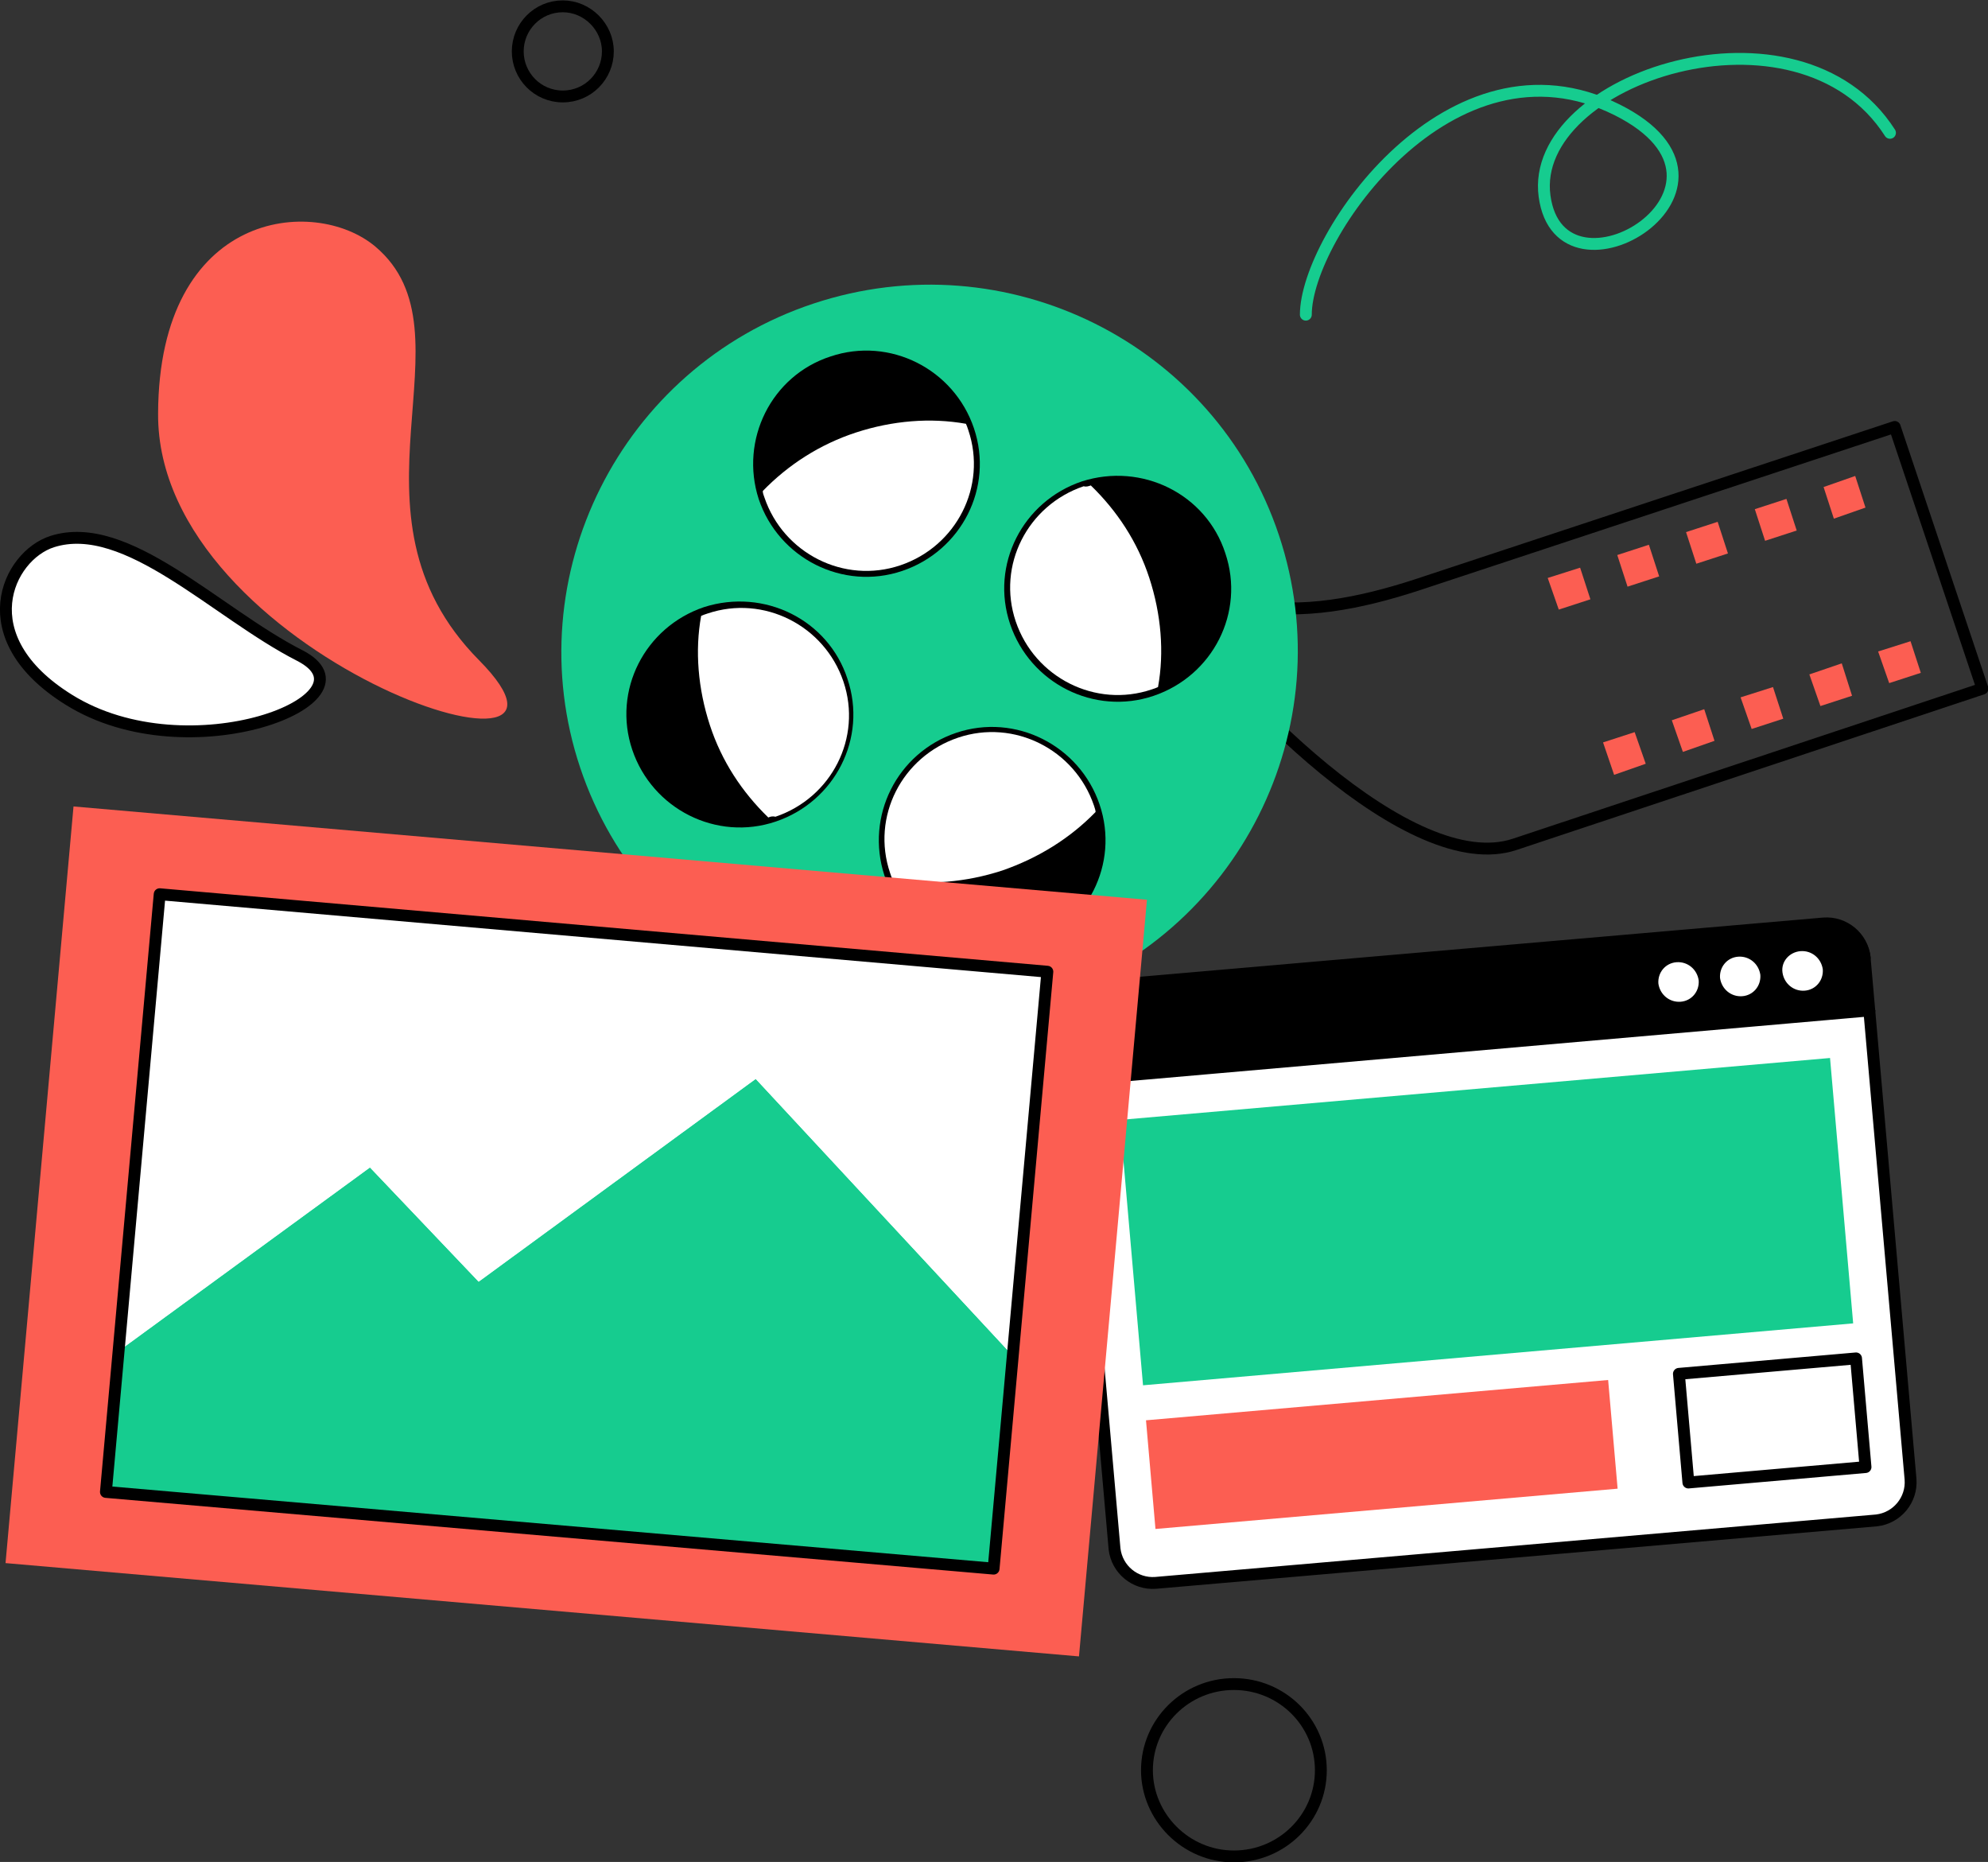 <?xml version="1.0" encoding="utf-8"?>
<!-- Generator: Adobe Illustrator 27.5.0, SVG Export Plug-In . SVG Version: 6.00 Build 0)  -->
<svg version="1.1" id="Layer_2_00000013895003535850619730000001407414396310490545_"
	 xmlns="http://www.w3.org/2000/svg" xmlns:xlink="http://www.w3.org/1999/xlink" x="0px" y="0px" viewBox="0 0 251.5 235.5"
	 style="enable-background:new 0 0 251.5 235.5;" xml:space="preserve">
<rect x="0" y="0" width="251.5" height="235.5" fill="#333333" stroke="none"/>
<style type="text/css">
	
		.st0{fill-rule:evenodd;clip-rule:evenodd;fill:#FFFFFF;stroke:#000000;stroke-width:1.5;stroke-linecap:round;stroke-linejoin:round;}
	.st1{fill-rule:evenodd;clip-rule:evenodd;stroke:#000000;stroke-width:1.5;stroke-linecap:round;stroke-linejoin:round;}
	.st2{fill-rule:evenodd;clip-rule:evenodd;fill:#FFFFFF;}
	.st3{fill:#16CC8F;}
	.st4{fill:#FC5E52;}
	.st5{fill:#FFFFFF;stroke:#000000;stroke-width:1.5;stroke-linecap:round;stroke-linejoin:round;}
	.st6{fill:none;stroke:#000000;stroke-width:1.5;stroke-linecap:round;stroke-linejoin:round;}
	.st7{fill-rule:evenodd;clip-rule:evenodd;fill:#16CC8F;}
	.st8{fill-rule:evenodd;clip-rule:evenodd;fill:#FC5E52;}
	.st9{fill:none;stroke:#16CC8F;stroke-width:1.5;stroke-linecap:round;stroke-linejoin:round;}
</style>
<g>
	<g>
		<path class="st0" d="M139.5,124.8l91.2-7.9c2.6-0.2,4.9,1.7,5.2,4.3l5.8,65.9c0.2,2.6-1.7,4.9-4.3,5.2l-91.2,7.9
			c-2.6,0.2-4.9-1.7-5.2-4.3l-5.8-65.9C134.9,127.3,136.9,125,139.5,124.8z"/>
		<path class="st1" d="M236.5,127.8l-100.7,8.8l-0.6-6.7c-0.2-2.6,1.7-4.9,4.3-5.2l91.2-7.9c2.6-0.2,4.9,1.7,5.2,4.3
			C235.9,121.1,236.5,127.8,236.5,127.8z"/>
		<g>
			<path class="st2" d="M212.1,121.7c1.4-0.1,2.6,0.9,2.8,2.3c0.1,1.4-0.9,2.6-2.3,2.7c-1.4,0.1-2.6-0.9-2.8-2.3
				C209.7,123,210.7,121.8,212.1,121.7z"/>
			<path class="st2" d="M219.9,121c1.4-0.1,2.6,0.9,2.8,2.3c0.1,1.4-0.9,2.6-2.3,2.7c-1.4,0.1-2.6-0.9-2.8-2.3
				C217.5,122.3,218.5,121.1,219.9,121z"/>
			<path class="st2" d="M227.8,120.3c1.4-0.1,2.6,0.9,2.8,2.3c0.1,1.4-0.9,2.6-2.3,2.7c-1.4,0.1-2.6-0.9-2.8-2.3
				C225.3,121.6,226.4,120.4,227.8,120.3z"/>
		</g>
		
			<rect x="143" y="137.7" transform="matrix(0.996 -8.682652e-02 8.682652e-02 0.996 -12.707 16.913)" class="st3" width="90.2" height="33.7"/>
		
			<rect x="145.5" y="177.1" transform="matrix(0.996 -8.682652e-02 8.682652e-02 0.996 -15.316 15.88)" class="st4" width="58.7" height="13.8"/>
		
			<rect x="213" y="172.8" transform="matrix(0.996 -8.682652e-02 8.682652e-02 0.996 -14.755 20.148)" class="st5" width="22.5" height="13.8"/>
	</g>
	<g>
		<path class="st6" d="M180.4,73.6L239.7,54l11.1,33.1l-59.2,19.7c-13,4.3-35.8-18.5-46.1-33.6c-1.9-3.3-3.8-6.6-5.7-9.9
			C150.9,80.5,166.5,78.3,180.4,73.6z"/>
		<path class="st7" d="M102.9,38.4c24.4-8.1,50.8,5,58.9,29.3s-5.1,50.6-29.5,58.7c-24.4,8.1-50.8-5.1-58.9-29.3
			S78.5,46.5,102.9,38.4z"/>
		<g>
			<path class="st1" d="M105.3,45.8c7.1-2.4,14.8,1.5,17.2,8.6c2.4,7.1-1.5,14.7-8.6,17.1s-14.8-1.5-17.2-8.6
				C94.4,55.8,98.2,48.1,105.3,45.8z"/>
			<path class="st1" d="M121.2,93.4c7.1-2.4,14.8,1.5,17.2,8.6c2.4,7.1-1.5,14.7-8.6,17.1c-7.1,2.4-14.8-1.5-17.2-8.6
				C110.3,103.4,114.1,95.8,121.2,93.4z"/>
			<path class="st1" d="M154.3,70.2c2.4,7.1-1.5,14.7-8.6,17.1s-14.8-1.5-17.2-8.6c-2.4-7.1,1.5-14.7,8.6-17.1
				C144.3,59.3,152,63.1,154.3,70.2z"/>
			<path class="st1" d="M106.5,86.1c2.4,7.1-1.5,14.7-8.6,17.1c-7.1,2.4-14.8-1.5-17.2-8.6s1.5-14.7,8.6-17.1
				C96.5,75.2,104.2,79,106.5,86.1z"/>
		</g>
		<g>
			<path class="st2" d="M108.3,54.7c4.6-1.5,9.4-1.9,13.9-1.1c0.1,0.2,0.2,0.5,0.3,0.8c2.4,7.1-1.5,14.7-8.6,17.1
				s-14.8-1.5-17.2-8.6c-0.1-0.3-0.2-0.5-0.2-0.8C99.7,58.8,103.7,56.2,108.3,54.7z"/>
			<path class="st2" d="M138.6,102.7c-3.2,3.3-7.2,5.8-11.8,7.4c-4.6,1.5-9.4,1.9-13.9,1.1c-0.1-0.2-0.2-0.5-0.3-0.8
				c-2.4-7.1,1.5-14.7,8.6-17.1c7.1-2.4,14.8,1.5,17.2,8.6C138.5,102.2,138.6,102.5,138.6,102.7z"/>
			<path class="st2" d="M138,61.4c3.3,3.2,5.9,7.1,7.4,11.7c1.5,4.6,1.9,9.4,1.1,13.8c-0.2,0.1-0.5,0.2-0.8,0.3
				c-7.1,2.4-14.8-1.5-17.2-8.6c-2.4-7.1,1.5-14.7,8.6-17.1C137.4,61.6,137.7,61.5,138,61.4L138,61.4z"/>
			<path class="st2" d="M97.2,103.4c-3.3-3.2-5.9-7.1-7.4-11.7c-1.5-4.6-1.9-9.4-1.1-13.8c0.2-0.1,0.5-0.2,0.8-0.3
				c7.1-2.4,14.8,1.5,17.2,8.6c2.4,7.1-1.5,14.7-8.6,17.1C97.7,103.2,97.4,103.3,97.2,103.4z"/>
		</g>
		<g>
			<g>
				<polygon class="st4" points="195.8,73.1 199.9,71.8 201.2,75.8 197.2,77.1 				"/>
				<polygon class="st4" points="204.6,70.2 208.6,68.9 209.9,72.9 205.9,74.2 				"/>
				<polygon class="st4" points="213.3,67.3 217.3,66 218.6,70 214.6,71.3 				"/>
				<polygon class="st4" points="222,64.4 226,63.1 227.3,67.1 223.3,68.4 				"/>
				<polygon class="st4" points="230.7,61.6 234.7,60.2 236,64.2 232,65.6 				"/>
			</g>
			<g>
				<polygon class="st4" points="202.8,93.9 206.8,92.6 208.2,96.6 204.2,98 				"/>
				<polygon class="st4" points="211.5,91.1 215.6,89.7 216.9,93.7 212.9,95.1 				"/>
				<polygon class="st4" points="220.2,88.2 224.3,86.9 225.6,90.9 221.6,92.2 				"/>
				<polygon class="st4" points="228.9,85.3 233,83.9 234.3,88 230.3,89.3 				"/>
				<polygon class="st4" points="237.6,82.4 241.7,81.1 243,85.1 239,86.4 				"/>
			</g>
		</g>
	</g>
	<g>
		<polygon class="st8" points="9.3,102 145.1,113.8 136.5,209.5 0.7,197.7 		"/>
		<polygon class="st2" points="20.2,113.1 132.5,122.9 125.7,198.4 13.4,188.7 		"/>
		<g>
			<polygon class="st7" points="46.8,147.7 88.1,191.1 83.1,194.7 13.4,188.7 14.9,171 			"/>
			<polygon class="st7" points="95.6,136.5 128.1,171.5 125.7,198.4 55.8,192.3 40.8,176.6 			"/>
		</g>
		<g>
			<polygon class="st7" points="46.8,147.7 88.1,191.1 83.1,194.7 13.4,188.7 14.9,171 			"/>
			<polygon class="st7" points="95.6,136.5 128.1,171.5 125.7,198.4 55.8,192.3 40.8,176.6 			"/>
		</g>
		<polygon class="st6" points="20.2,113.1 132.5,122.9 125.7,198.4 13.4,188.7 		"/>
	</g>
	<g>
		<path class="st8" d="M47.5,31.2c13,11-5.4,33.6,13.1,52.3s-40.8-0.4-40.6-31.2C20.1,26.6,39.8,24.7,47.5,31.2z"/>
		<path class="st0" d="M6.6,68.5c9.4-3,20.7,9,31.3,14.4c10.6,5.4-14,15.1-29.2,5.6C-4,80.6,1,70.3,6.6,68.5L6.6,68.5z"/>
	</g>
	<path class="st9" d="M165.2,39.8c0-9.9,18.4-36.4,39.4-25.9c19.3,9.7-7.2,25.8-9.2,10.9s32.1-26.1,43.7-8"/>
	<path class="st6" d="M71.2,12.2c3.2,0,5.7-2.6,5.7-5.7s-2.6-5.7-5.7-5.7c-3.2,0-5.7,2.6-5.7,5.7S68,12.2,71.2,12.2z"/>
	<path class="st6" d="M156.1,234.8c6.1,0,11-4.9,11-10.9c0-6-4.9-10.9-11-10.9s-11,4.9-11,10.9C145.1,229.8,150,234.8,156.1,234.8z"
		/>
</g>
</svg>
